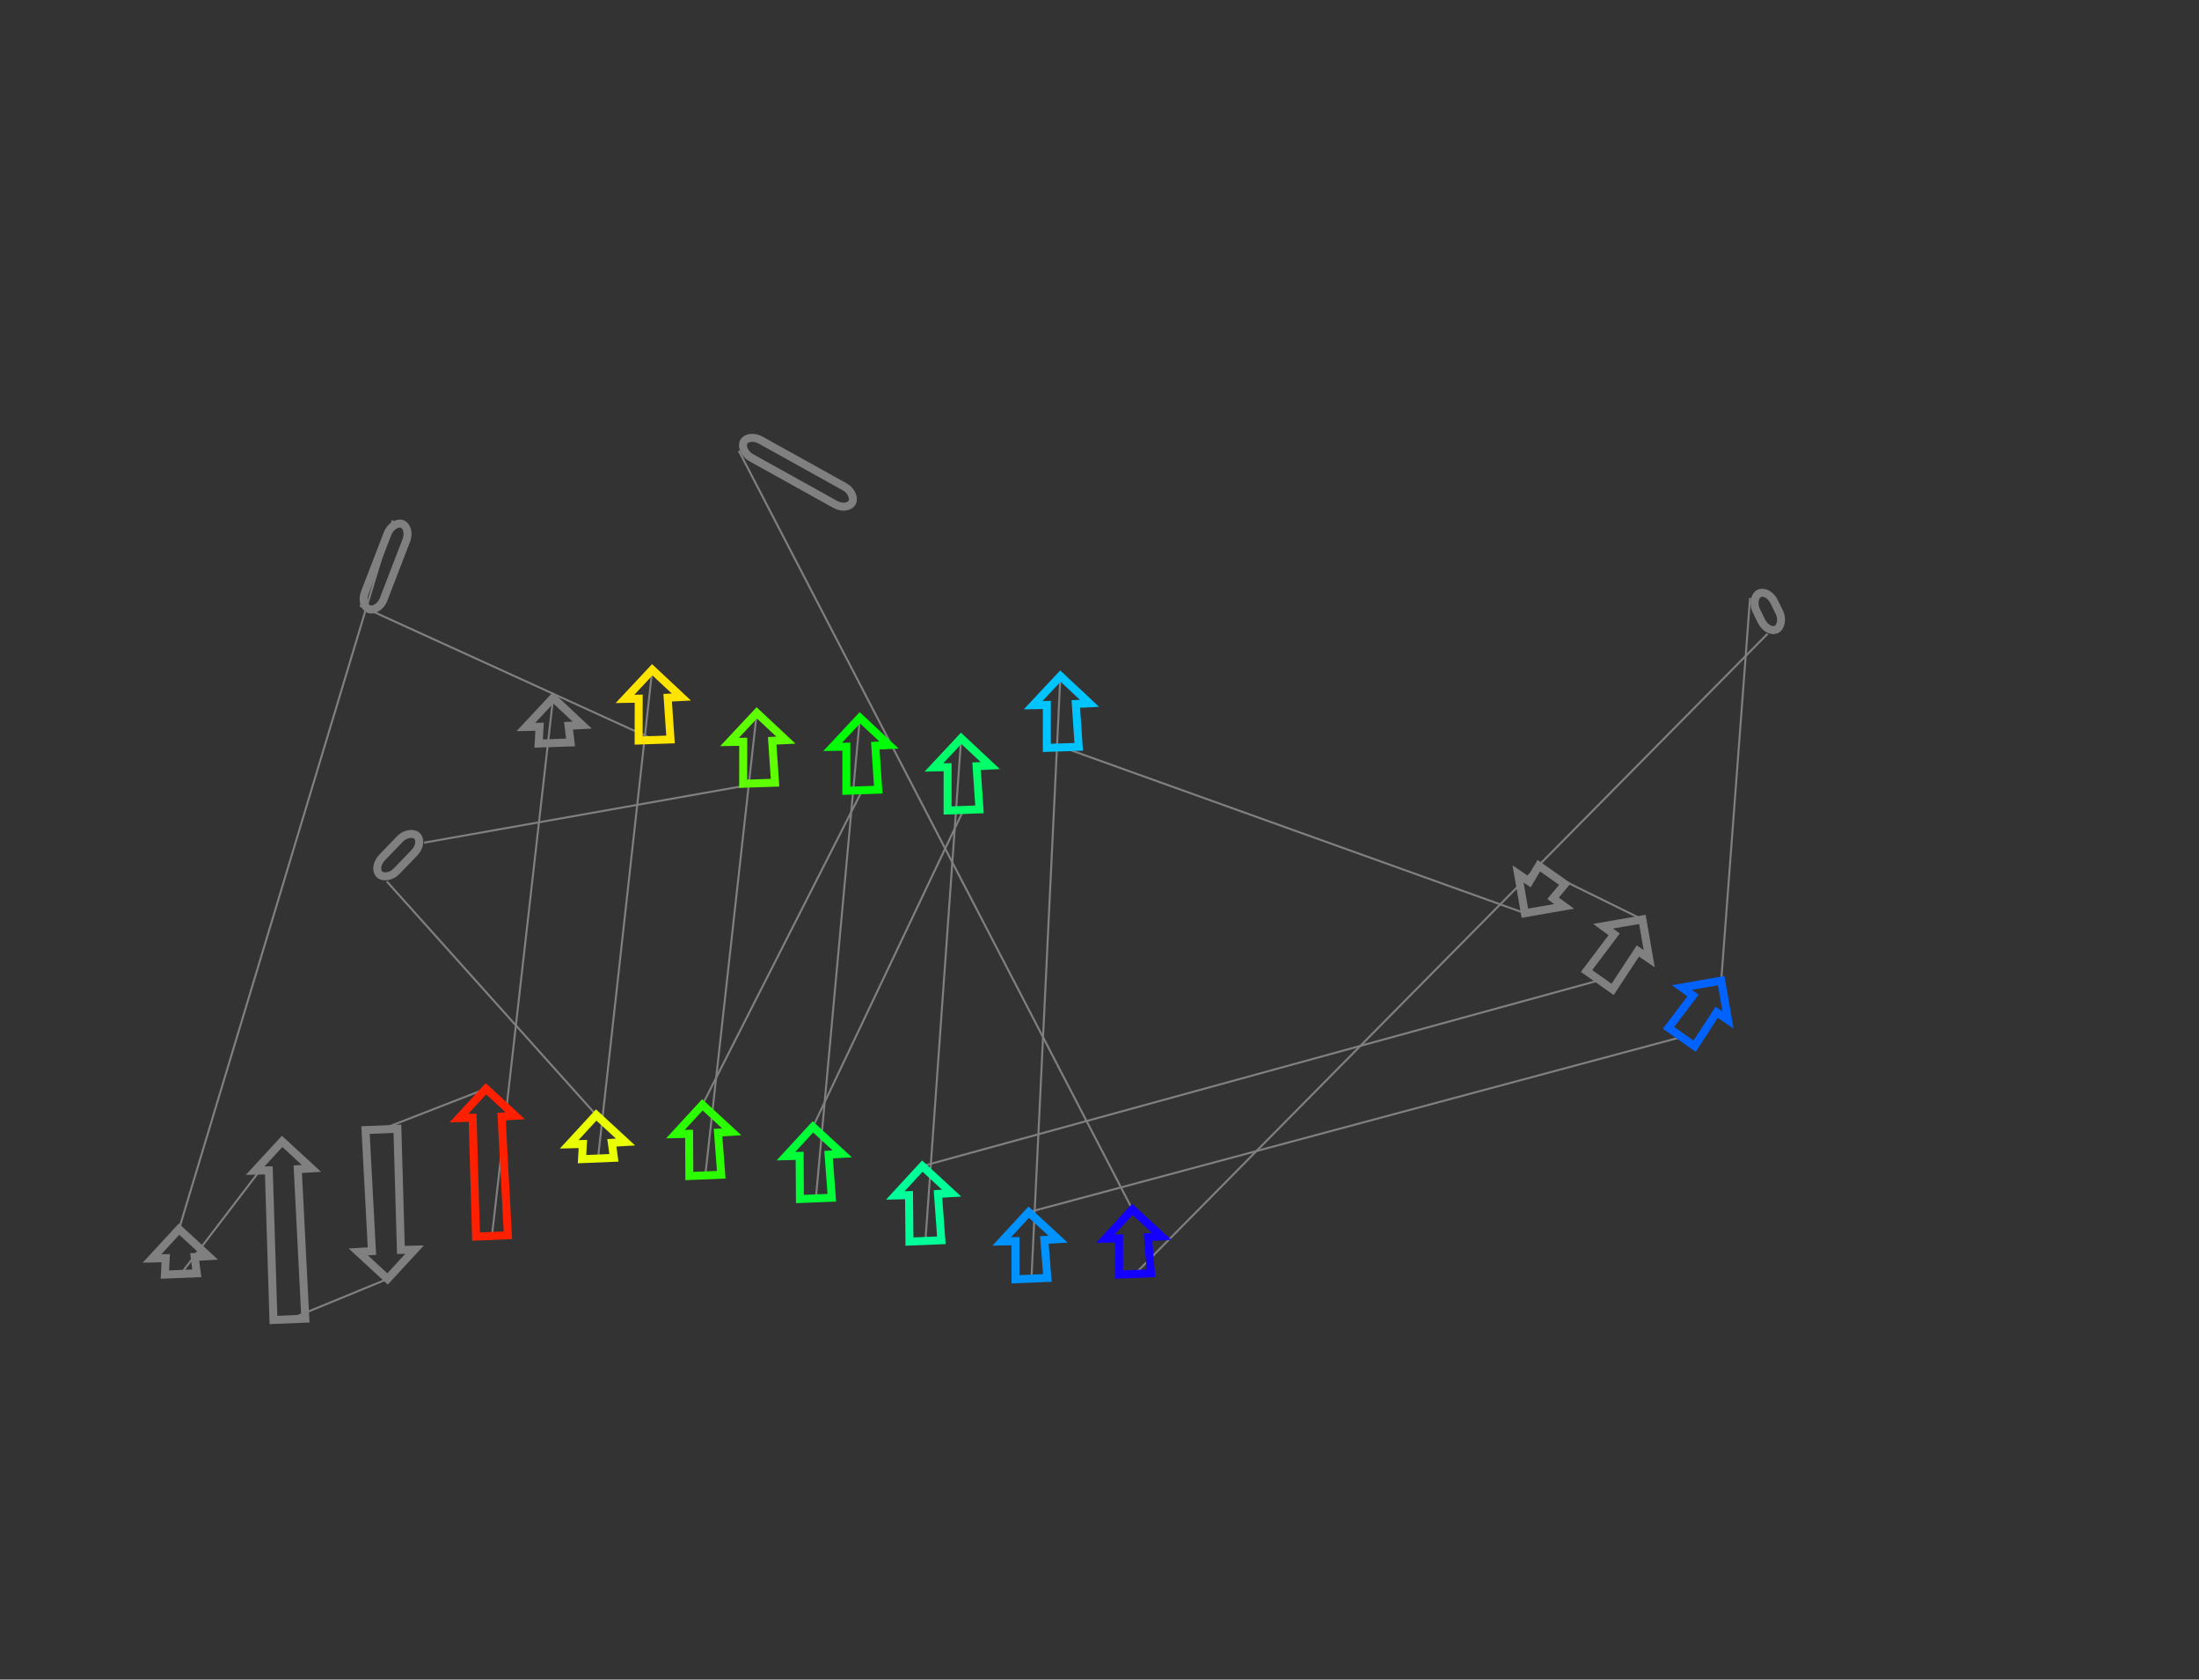 <?xml version="1.0" encoding="utf-8" ?>
<svg baseProfile="full" height="842.168" version="1.1" width="1102.593" xmlns="http://www.w3.org/2000/svg" xmlns:ev="http://www.w3.org/2001/xml-events" xmlns:xlink="http://www.w3.org/1999/xlink"><rect width="100%" height="100%" fill="#333333" stroke="none"/><defs /><line style="stroke: grey; opacity: 2.0" x1="370.442" x2="567.78" y1="226.032" y2="606.405" /><line style="stroke: grey; opacity: 2.0" x1="569.103" x2="886.303" y1="638.774" y2="317.766" /><line style="stroke: grey; opacity: 2.0" x1="877.494" x2="863.032" y1="299.802" y2="491.726" /><line style="stroke: grey; opacity: 2.0" x1="843.139" x2="515.815" y1="519.974" y2="607.791" /><line style="stroke: grey; opacity: 2.0" x1="517.177" x2="531.684" y1="641.124" y2="338.992" /><line style="stroke: grey; opacity: 2.0" x1="532.877" x2="764.579" y1="374.735" y2="457.896" /><line style="stroke: grey; opacity: 2.0" x1="778.114" x2="823.505" y1="438.676" y2="461.01" /><line style="stroke: grey; opacity: 2.0" x1="802.041" x2="462.469" y1="491.489" y2="584.711" /><line style="stroke: grey; opacity: 2.0" x1="464.001" x2="481.926" y1="622.228" y2="370.206" /><line style="stroke: grey; opacity: 2.0" x1="483.125" x2="407.616" y1="406.114" y2="565.02" /><line style="stroke: grey; opacity: 2.0" x1="409.081" x2="431.145" y1="600.883" y2="359.905" /><line style="stroke: grey; opacity: 2.0" x1="432.358" x2="352.194" y1="396.229" y2="553.973" /><line style="stroke: grey; opacity: 2.0" x1="353.64" x2="379.445" y1="589.36" y2="357.447" /><line style="stroke: grey; opacity: 2.0" x1="380.623" x2="212.628" y1="392.727" y2="422.528" /><line style="stroke: grey; opacity: 2.0" x1="193.94" x2="298.938" y1="441.959" y2="559.074" /><line style="stroke: grey; opacity: 2.0" x1="299.829" x2="327.034" y1="580.884" y2="335.837" /><line style="stroke: grey; opacity: 2.0" x1="328.209" x2="180.416" y1="371.047" y2="303.66" /><line style="stroke: grey; opacity: 2.0" x1="196.894" x2="89.764" y1="260.892" y2="616.319" /><line style="stroke: grey; opacity: 2.0" x1="90.681" x2="141.462" y1="638.774" y2="572.306" /><line style="stroke: grey; opacity: 2.0" x1="145.106" x2="194.33" y1="661.532" y2="641.287" /><line style="stroke: grey; opacity: 2.0" x1="191.267" x2="243.657" y1="566.308" y2="545.923" /><line style="stroke: grey; opacity: 2.0" x1="246.672" x2="277.332" y1="619.726" y2="349.916" /><rect height="10" rx="7" ry="45" style="stroke: grey; stroke-width:4; stroke-linecap:round; fill-opacity:0; opacity:2.0" transform="rotate(29.071 375.301 217.292)" width="62.259" x="375.301" y="217.292" /><polygon points="575.62,620.353 577.096,638.448 561.109,639.101 561.105,620.946 554.227,621.113 567.78,606.405 582.488,619.958" style="stroke: #1300ff; stroke-width:4; stroke-linecap:round; fill-opacity:0; opacity:2.0" /><rect height="10" rx="7" ry="45" style="stroke: grey; stroke-width:4; stroke-linecap:round; fill-opacity:0; opacity:2.0" transform="rotate(63.878 886.473 295.399)" width="20.008" x="886.473" y="295.399" /><polygon points="860.762,507.564 849.679,524.58 836.598,515.367 848.884,499.199 843.326,495.146 863.032,491.726 866.451,511.431" style="stroke: #0062ff; stroke-width:4; stroke-linecap:round; fill-opacity:0; opacity:2.0" /><polygon points="523.655,621.739 525.17,640.797 509.183,641.45 509.139,622.332 502.262,622.499 515.815,607.791 530.523,621.344" style="stroke: #0093ff; stroke-width:4; stroke-linecap:round; fill-opacity:0; opacity:2.0" /><polygon points="539.419,352.998 540.872,374.468 524.881,375.002 524.899,353.483 518.021,353.598 531.684,338.992 546.29,352.655" style="stroke: #00c4ff; stroke-width:4; stroke-linecap:round; fill-opacity:0; opacity:2.0" /><polygon points="766.849,442.058 771.573,434.07 784.655,443.282 778.726,450.422 784.284,454.476 764.579,457.896 761.159,438.19" style="stroke: grey; stroke-width:4; stroke-linecap:round; fill-opacity:0; opacity:2.0" /><polygon points="821.236,476.848 808.581,496.095 795.5,486.883 809.358,468.483 803.8,464.43 823.505,461.01 826.925,480.715" style="stroke: grey; stroke-width:4; stroke-linecap:round; fill-opacity:0; opacity:2.0" /><polygon points="470.308,598.659 471.995,621.902 456.008,622.555 455.793,599.252 448.916,599.419 462.469,584.711 477.176,598.264" style="stroke: #00ff99; stroke-width:4; stroke-linecap:round; fill-opacity:0; opacity:2.0" /><polygon points="489.662,384.212 491.12,405.847 475.129,406.381 475.142,384.697 468.264,384.812 481.926,370.206 496.532,383.869" style="stroke: #00ff68; stroke-width:4; stroke-linecap:round; fill-opacity:0; opacity:2.0" /><polygon points="415.456,578.968 417.075,600.556 401.088,601.209 400.94,579.56 394.063,579.727 407.616,565.02 422.324,578.573" style="stroke: #00ff37; stroke-width:4; stroke-linecap:round; fill-opacity:0; opacity:2.0" /><polygon points="438.881,373.91 440.354,395.962 424.363,396.496 424.361,374.395 417.483,374.511 431.145,359.905 445.752,373.567" style="stroke: #00ff06; stroke-width:4; stroke-linecap:round; fill-opacity:0; opacity:2.0" /><polygon points="360.034,567.921 361.633,589.033 345.646,589.686 345.518,568.514 338.641,568.681 352.194,553.973 366.902,567.526" style="stroke: #2cff00; stroke-width:4; stroke-linecap:round; fill-opacity:0; opacity:2.0" /><polygon points="387.181,371.453 388.619,392.46 372.628,392.994 372.661,371.938 365.783,372.054 379.445,357.447 394.052,371.11" style="stroke: #5eff00; stroke-width:4; stroke-linecap:round; fill-opacity:0; opacity:2.0" /><rect height="10" rx="7" ry="45" style="stroke: grey; stroke-width:4; stroke-linecap:round; fill-opacity:0; opacity:2.0" transform="rotate(-46.116 186.732 435.027)" width="26.96" x="186.732" y="435.027" /><polygon points="306.778,573.022 307.822,580.557 291.835,581.21 292.262,573.615 285.385,573.782 298.938,559.074 313.645,572.627" style="stroke: #eaff00; stroke-width:4; stroke-linecap:round; fill-opacity:0; opacity:2.0" /><polygon points="334.769,349.843 336.205,370.78 320.213,371.314 320.249,350.328 313.371,350.444 327.034,335.837 341.64,349.5" style="stroke: #ffe400; stroke-width:4; stroke-linecap:round; fill-opacity:0; opacity:2.0" /><rect height="10" rx="7" ry="45" style="stroke: grey; stroke-width:4; stroke-linecap:round; fill-opacity:0; opacity:2.0" transform="rotate(-248.928 206.226 264.488)" width="45.832" x="206.226" y="264.488" /><polygon points="97.604,630.267 98.675,638.448 82.688,639.101 83.088,630.86 76.211,631.027 89.764,616.319 104.472,629.872" style="stroke: grey; stroke-width:4; stroke-linecap:round; fill-opacity:0; opacity:2.0" /><polygon points="149.301,586.254 153.1,661.205 137.113,661.859 134.786,586.847 127.909,587.014 141.462,572.306 156.169,585.859" style="stroke: grey; stroke-width:4; stroke-linecap:round; fill-opacity:0; opacity:2.0" /><polygon points="186.49,627.34 183.274,566.635 199.26,565.982 201.006,626.747 207.883,626.58 194.33,641.287 179.622,627.734" style="stroke: grey; stroke-width:4; stroke-linecap:round; fill-opacity:0; opacity:2.0" /><polygon points="251.497,559.871 254.665,619.399 238.679,620.052 236.981,560.464 230.104,560.631 243.657,545.923 258.365,559.476" style="stroke: #ff2000; stroke-width:4; stroke-linecap:round; fill-opacity:0; opacity:2.0" /><polygon points="285.068,363.922 286.083,372.284 270.092,372.818 270.548,364.407 263.67,364.523 277.332,349.916 291.938,363.579" style="stroke: grey; stroke-width:4; stroke-linecap:round; fill-opacity:0; opacity:2.0" /></svg>